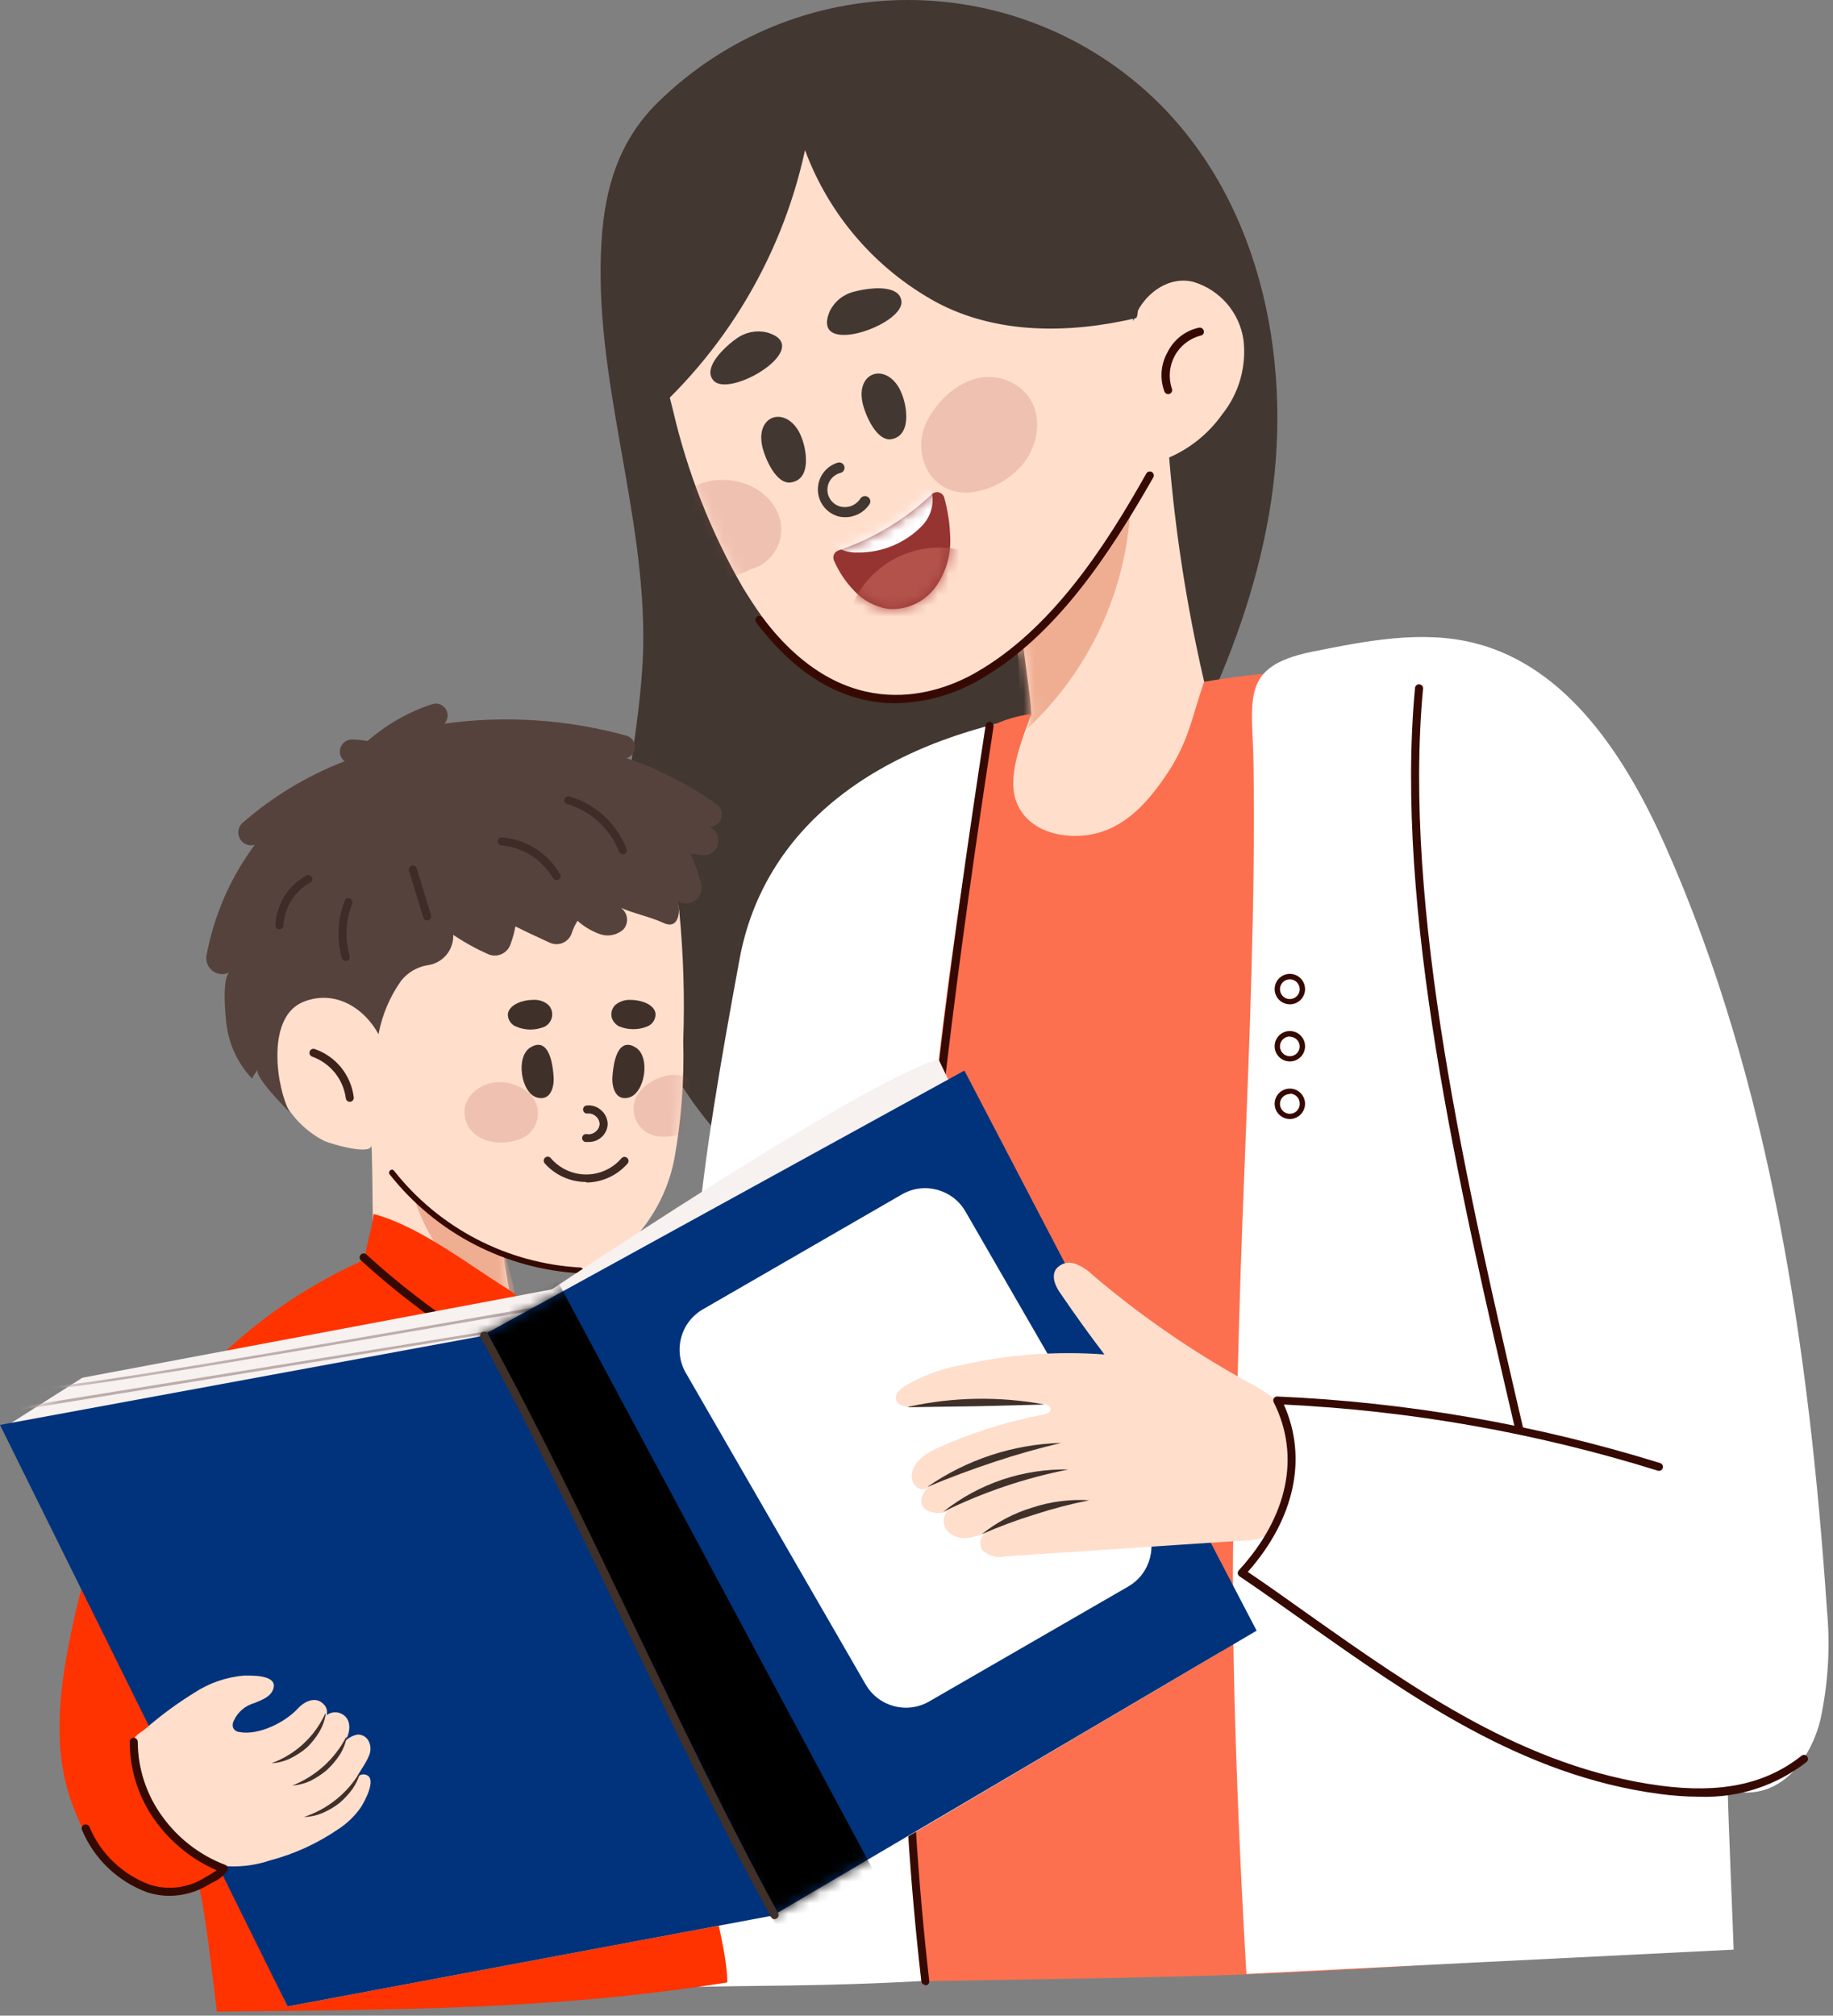 <?xml version="1.0" encoding="UTF-8"?> <svg xmlns="http://www.w3.org/2000/svg" width="171" height="188" viewBox="0 0 171 188" fill="none"><rect x="0" y="0" width="171" height="188" fill="#808080" stroke="none"/><g clip-path="url(#clip0_175_434)"><path d="M101.35 85.582C109 74.002 116 61.672 118.38 48.002C120.76 34.332 117.85 19.202 108 9.512C101.765 3.401 93.379 -0.015 84.649 4.89612e-05C75.918 0.015 67.544 3.46 61.33 9.592C57.78 13.092 56.42 17.482 56.12 22.462C55.29 35.242 60.32 47.802 60 60.602C59.78 68.302 57.6 75.882 57.91 83.602C58.302 90.618 60.706 97.373 64.834 103.06C68.962 108.747 74.64 113.125 81.19 115.672L89.92 105.372C95.4 98.842 96.63 92.702 101.35 85.582Z" fill="#423731"></path><path d="M65.48 141.801C67.79 157.471 64.68 169.481 65.09 185.311C73.52 185.131 78.72 185.311 91.61 184.421C92.85 146.691 95.94 110.261 97.18 72.541C97.18 71.541 97.36 67.541 97.57 66.541C81.44 69.231 71.24 77.391 69 89.421C65.51 108.371 62.89 124.191 65.48 141.801Z" fill="white"></path><path d="M96.21 66.591C96.13 64.841 95.72 62.591 95.44 60.011L94.83 60.581C93.628 61.673 92.282 62.595 90.83 63.321C86.83 65.321 81.83 66.171 77.83 63.941C74.17 61.941 71.48 58.351 69.33 54.851C66.335 49.674 64.127 44.079 62.78 38.251C62.36 36.651 61.98 35.031 61.63 33.411C59.94 25.641 63.63 17.111 70.09 12.541C73.398 10.319 77.237 9.015 81.215 8.762C85.193 8.509 89.166 9.316 92.73 11.101C96.252 12.967 99.273 15.654 101.536 18.935C103.799 22.217 105.238 25.995 105.73 29.951C106.49 27.561 108.9 25.681 111.33 26.291C112.538 26.653 113.619 27.351 114.446 28.303C115.273 29.256 115.812 30.424 116 31.671C116.151 32.913 116.052 34.172 115.709 35.374C115.365 36.576 114.784 37.697 114 38.671C112.751 40.428 111.046 41.812 109.07 42.671C109.647 49.688 110.733 56.653 112.32 63.511C117.52 82.041 110.26 80.721 101.32 82.211C98.13 82.741 90.32 80.731 91.13 76.551C91.62 74.451 96.29 68.411 96.21 66.591Z" fill="#FFDECC"></path><mask id="mask0_175_434" style="mask-type:luminance" maskUnits="userSpaceOnUse" x="61" y="8" width="56" height="75"><path d="M96.21 66.591C96.13 64.841 95.72 62.591 95.44 60.011L94.83 60.581C93.628 61.673 92.282 62.595 90.83 63.321C86.83 65.321 81.83 66.171 77.83 63.941C74.17 61.941 71.48 58.351 69.33 54.851C66.335 49.674 64.127 44.079 62.78 38.251C62.36 36.651 61.98 35.031 61.63 33.411C59.94 25.641 63.63 17.111 70.09 12.541C73.398 10.319 77.237 9.015 81.215 8.762C85.193 8.509 89.166 9.316 92.73 11.101C96.252 12.967 99.273 15.654 101.536 18.935C103.799 22.217 105.238 25.995 105.73 29.951C106.49 27.561 108.9 25.681 111.33 26.291C112.538 26.653 113.619 27.351 114.446 28.303C115.273 29.256 115.812 30.424 116 31.671C116.151 32.913 116.052 34.172 115.709 35.374C115.365 36.576 114.784 37.697 114 38.671C112.751 40.428 111.046 41.812 109.07 42.671C109.647 49.688 110.733 56.653 112.32 63.511C117.52 82.041 110.26 80.721 101.32 82.211C98.13 82.741 90.32 80.731 91.13 76.551C91.62 74.451 96.29 68.411 96.21 66.591Z" fill="white"></path></mask><g mask="url(#mask0_175_434)"><path opacity="0.21" d="M94.52 35.752C91.33 34.002 87.99 36.382 86.52 39.212C84.93 42.212 86.72 46.212 90.52 45.942C92.121 45.75 93.618 45.049 94.79 43.942C97.2 41.852 97.71 37.502 94.52 35.752Z" fill="#B2524B"></path><path opacity="0.21" d="M72.699 48.202C71.439 44.472 65.859 43.562 63.339 46.502C62.68 47.266 62.284 48.222 62.21 49.229C62.136 50.236 62.388 51.24 62.929 52.092C64.219 53.982 66.539 54.272 68.599 53.682C69.085 53.537 69.554 53.343 69.999 53.102C70.508 52.973 70.984 52.741 71.399 52.42C71.814 52.1 72.159 51.697 72.412 51.238C72.666 50.778 72.822 50.272 72.871 49.75C72.92 49.227 72.862 48.701 72.699 48.202Z" fill="#B2524B"></path><path d="M94.889 60.382C98.775 56.648 102.297 52.553 105.409 48.152C105.088 52.166 103.972 56.077 102.126 59.656C100.281 63.235 97.743 66.412 94.659 69.002C95.124 66.153 95.201 63.253 94.889 60.382Z" fill="#EFAE92"></path></g><path d="M84.53 38.49C84.476 37.709 84.265 36.948 83.91 36.25C82.57 33.82 79.84 34.7 80.47 37.59C80.71 38.67 81.77 41.2 83.17 40.96C84.31 40.76 84.62 39.64 84.53 38.49Z" fill="#423731"></path><path d="M75.17 42.53C75.111 41.75 74.9 40.989 74.55 40.29C73.21 37.86 70.48 38.73 71.11 41.63C71.35 42.71 72.41 45.24 73.81 44.99C75 44.8 75.26 43.68 75.17 42.53Z" fill="#423731"></path><path d="M78.829 48.239C78.603 48.24 78.377 48.209 78.159 48.15C77.621 47.988 77.15 47.658 76.815 47.208C76.48 46.757 76.299 46.211 76.299 45.65C76.299 45.088 76.48 44.542 76.815 44.091C77.15 43.641 77.621 43.311 78.159 43.15C78.286 43.116 78.422 43.134 78.536 43.199C78.65 43.265 78.734 43.373 78.769 43.499C78.786 43.563 78.789 43.63 78.78 43.695C78.771 43.76 78.749 43.823 78.716 43.879C78.682 43.936 78.638 43.985 78.585 44.025C78.533 44.064 78.473 44.093 78.409 44.109C78.06 44.198 77.751 44.401 77.529 44.685C77.308 44.969 77.189 45.319 77.189 45.679C77.189 46.04 77.308 46.389 77.529 46.674C77.751 46.958 78.06 47.161 78.409 47.249C78.756 47.333 79.121 47.307 79.452 47.175C79.784 47.042 80.066 46.81 80.259 46.51C80.329 46.397 80.441 46.316 80.57 46.285C80.698 46.253 80.835 46.273 80.949 46.34C81.005 46.372 81.055 46.416 81.094 46.469C81.133 46.521 81.161 46.58 81.177 46.644C81.193 46.707 81.196 46.773 81.186 46.837C81.176 46.902 81.153 46.964 81.119 47.02C80.869 47.398 80.529 47.707 80.129 47.92C79.729 48.133 79.282 48.243 78.829 48.239Z" fill="#423731"></path><path d="M78.219 51.339C81.466 50.24 84.437 48.452 86.929 46.099C87.017 46.015 87.125 45.956 87.242 45.926C87.36 45.896 87.483 45.897 87.6 45.929C87.717 45.962 87.824 46.024 87.91 46.11C87.995 46.196 88.057 46.302 88.089 46.419C88.433 47.654 88.621 48.928 88.649 50.209C88.704 51.879 88.193 53.517 87.199 54.859C86.689 55.522 86.02 56.045 85.255 56.383C84.49 56.72 83.653 56.86 82.819 56.789C81.615 56.587 80.511 55.993 79.679 55.099C78.88 54.273 78.239 53.307 77.789 52.249C77.755 52.162 77.739 52.068 77.742 51.974C77.745 51.879 77.767 51.787 77.807 51.701C77.848 51.616 77.905 51.54 77.976 51.478C78.047 51.415 78.13 51.368 78.219 51.339Z" fill="#963432"></path><mask id="mask1_175_434" style="mask-type:luminance" maskUnits="userSpaceOnUse" x="77" y="45" width="12" height="12"><path d="M78.219 51.339C81.466 50.24 84.437 48.452 86.929 46.099C87.017 46.015 87.125 45.956 87.242 45.926C87.36 45.896 87.483 45.897 87.6 45.929C87.717 45.962 87.824 46.024 87.91 46.11C87.995 46.196 88.057 46.302 88.089 46.419C88.433 47.654 88.621 48.928 88.649 50.209C88.704 51.879 88.193 53.517 87.199 54.859C86.689 55.522 86.02 56.045 85.255 56.383C84.49 56.72 83.653 56.86 82.819 56.789C81.615 56.587 80.511 55.993 79.679 55.099C78.88 54.273 78.239 53.307 77.789 52.249C77.755 52.162 77.739 52.068 77.742 51.974C77.745 51.879 77.767 51.787 77.807 51.701C77.848 51.616 77.905 51.54 77.976 51.478C78.047 51.415 78.13 51.368 78.219 51.339Z" fill="white"></path></mask><g mask="url(#mask1_175_434)"><path d="M85.999 44.16C85.329 43.51 84.433 43.147 83.499 43.147C82.566 43.147 81.669 43.51 80.999 44.16C80.919 44.25 80.839 44.32 80.759 44.4L80.429 44.55L80.259 44.6H80.029C79.559 44.575 79.088 44.646 78.645 44.808C78.203 44.971 77.798 45.222 77.456 45.546C77.114 45.871 76.841 46.261 76.655 46.694C76.469 47.127 76.373 47.594 76.373 48.065C76.373 48.536 76.469 49.003 76.655 49.436C76.841 49.869 77.114 50.259 77.456 50.584C77.798 50.908 78.203 51.159 78.645 51.322C79.088 51.484 79.559 51.555 80.029 51.53C81.14 51.543 82.241 51.331 83.267 50.906C84.293 50.482 85.223 49.854 85.999 49.06C86.643 48.407 87.004 47.527 87.004 46.61C87.004 45.693 86.643 44.813 85.999 44.16Z" fill="white"></path><path d="M91.999 52.229C90.849 51.576 89.567 51.189 88.247 51.096C86.928 51.003 85.605 51.207 84.374 51.692C83.144 52.177 82.038 52.932 81.137 53.9C80.236 54.869 79.564 56.027 79.169 57.289C78.938 58.179 79.066 59.123 79.524 59.919C79.982 60.716 80.734 61.301 81.619 61.549C82.509 61.777 83.453 61.652 84.254 61.202C85.055 60.751 85.651 60.008 85.919 59.129C85.997 58.878 86.132 58.649 86.314 58.459C86.495 58.27 86.718 58.124 86.965 58.035C87.212 57.946 87.477 57.915 87.737 57.946C87.998 57.976 88.249 58.066 88.469 58.209C92.439 60.349 95.999 54.369 91.999 52.229Z" fill="#B2524B"></path></g><path d="M83.57 27.251C82.57 26.611 80.57 26.961 79.7 27.201C79.211 27.315 78.753 27.535 78.359 27.847C77.965 28.158 77.645 28.552 77.42 29.001C75.48 33.451 84.59 30.271 84.08 28.001C84.053 27.847 83.994 27.7 83.906 27.571C83.818 27.441 83.703 27.332 83.57 27.251Z" fill="#423731"></path><path d="M66.28 34.591C66.41 33.441 67.98 32.081 68.69 31.591C69.093 31.293 69.555 31.087 70.045 30.985C70.535 30.883 71.042 30.888 71.53 31.001C76.23 32.331 67.97 37.291 66.53 35.451C66.43 35.333 66.356 35.195 66.313 35.047C66.27 34.899 66.259 34.743 66.28 34.591Z" fill="#423731"></path><path d="M109.06 36.751C108.973 36.769 108.882 36.756 108.803 36.714C108.725 36.672 108.663 36.603 108.63 36.521C108.405 35.921 108.316 35.28 108.368 34.642C108.42 34.004 108.612 33.386 108.93 32.831C109.216 32.256 109.628 31.753 110.135 31.36C110.643 30.967 111.232 30.694 111.86 30.561C111.958 30.543 112.059 30.565 112.141 30.621C112.224 30.677 112.281 30.763 112.3 30.861C112.313 30.91 112.316 30.961 112.307 31.011C112.299 31.061 112.28 31.108 112.251 31.15C112.223 31.192 112.186 31.227 112.142 31.253C112.099 31.279 112.05 31.295 112 31.301C111.49 31.434 111.013 31.67 110.599 31.995C110.184 32.32 109.84 32.727 109.589 33.19C109.338 33.653 109.184 34.163 109.138 34.687C109.092 35.212 109.154 35.741 109.32 36.241C109.34 36.286 109.35 36.335 109.351 36.384C109.351 36.433 109.342 36.482 109.323 36.528C109.304 36.573 109.277 36.615 109.242 36.65C109.207 36.685 109.166 36.712 109.12 36.731L109.06 36.751Z" fill="#360A03"></path><path d="M75.1 14.003C77.338 20.058 81.693 25.098 87.359 28.193C92.98 31.193 99.73 31.133 105.96 29.673C106.51 29.543 105.96 22.243 105.82 21.433C105.565 18.419 104.697 15.489 103.27 12.823C100.09 7.293 93.51 3.823 87.269 3.413C72.9 2.613 55.69 12.003 56.319 28.003C56.641 32.246 57.415 36.444 58.63 40.523C67.013 33.846 72.832 24.477 75.1 14.003Z" fill="#423731"></path><path d="M63.36 84.891C63.757 88.942 63.884 93.014 63.74 97.082C63.84 100.767 63.562 104.453 62.91 108.082C62.211 111.731 60.193 114.995 57.24 117.252C54.65 119.062 50.7 118.752 46.97 117.062C47.34 119.802 47.97 122.062 47.97 124.762C44.09 123.072 39.12 121.302 35.23 119.602C34.62 119.332 34.83 107.812 34.63 106.742C34.84 107.872 30.82 106.682 30.22 106.402C28.247 105.378 26.723 103.662 25.94 101.582C24.21 97.401 24.5 92.001 31 92.341C32.093 92.398 33.131 92.843 33.925 93.596C34.719 94.35 35.217 95.363 35.33 96.451C34.14 85.522 46.53 79.201 56 80.181C58.76 80.472 63 81.552 63.36 84.891Z" fill="#FFDECC"></path><mask id="mask2_175_434" style="mask-type:luminance" maskUnits="userSpaceOnUse" x="25" y="80" width="39" height="45"><path d="M63.36 84.891C63.757 88.942 63.884 93.014 63.74 97.082C63.84 100.767 63.562 104.453 62.91 108.082C62.211 111.731 60.193 114.995 57.24 117.252C54.65 119.062 50.7 118.752 46.97 117.062C47.34 119.802 47.97 122.062 47.97 124.762C44.09 123.072 39.12 121.302 35.23 119.602C34.62 119.332 34.83 107.812 34.63 106.742C34.84 107.872 30.82 106.682 30.22 106.402C28.247 105.378 26.723 103.662 25.94 101.582C24.21 97.401 24.5 92.001 31 92.341C32.093 92.398 33.131 92.843 33.925 93.596C34.719 94.35 35.217 95.363 35.33 96.451C34.14 85.522 46.53 79.201 56 80.181C58.76 80.472 63 81.552 63.36 84.891Z" fill="white"></path></mask><g mask="url(#mask2_175_434)"><path d="M47.17 117.393C44.207 115.673 41.351 113.772 38.62 111.703C40.208 116.649 43.693 120.763 48.31 123.143C48.209 121.182 47.825 119.245 47.17 117.393Z" fill="#EFAE92"></path><path opacity="0.21" d="M43.431 104.453C44.021 106.453 46.431 106.903 48.171 106.353C48.63 106.249 49.052 106.021 49.391 105.694C49.73 105.366 49.973 104.953 50.094 104.497C50.214 104.042 50.208 103.562 50.075 103.11C49.942 102.658 49.688 102.251 49.341 101.933C48.61 101.325 47.7 100.974 46.751 100.933C44.861 100.823 42.841 102.403 43.431 104.453Z" fill="#B2524B"></path><path opacity="0.21" d="M65.871 103.001C65.811 105.131 63.611 106.101 61.741 106.001C61.27 106.012 60.806 105.893 60.398 105.658C59.99 105.423 59.654 105.082 59.426 104.67C59.199 104.258 59.088 103.791 59.106 103.321C59.125 102.851 59.272 102.394 59.531 102.001C60.099 101.248 60.895 100.697 61.801 100.431C63.601 99.811 65.941 100.851 65.871 103.001Z" fill="#B2524B"></path><path d="M32.63 102.762C32.539 102.763 32.45 102.729 32.382 102.668C32.314 102.607 32.27 102.523 32.261 102.432C32.144 101.559 31.79 100.735 31.236 100.051C30.682 99.367 29.95 98.848 29.12 98.552C29.027 98.518 28.95 98.449 28.907 98.359C28.864 98.269 28.858 98.166 28.89 98.072C28.922 97.979 28.99 97.903 29.078 97.86C29.166 97.817 29.268 97.81 29.36 97.842C30.328 98.176 31.182 98.775 31.826 99.57C32.469 100.366 32.877 101.326 33.001 102.342C33.008 102.392 33.004 102.442 32.991 102.49C32.978 102.538 32.956 102.583 32.925 102.623C32.894 102.662 32.856 102.694 32.812 102.718C32.768 102.742 32.72 102.757 32.67 102.762H32.63Z" fill="#3E2219"></path></g><path d="M96.21 66.592C95.37 69.022 93.76 72.592 94.95 75.102C96.14 77.612 99.2 78.282 101.73 77.842C104.98 77.272 107.15 74.762 108.9 72.132C110.9 69.132 111.17 66.952 112.33 63.592C117.422 62.705 122.596 62.369 127.76 62.592C124.857 102.877 126.554 143.362 132.82 183.262C116.1 184.462 103.36 184.462 86.32 184.792C82.959 145.701 84.977 106.334 92.32 67.792C93.538 67.171 94.854 66.766 96.21 66.592Z" fill="#FC704F"></path><path d="M115.05 143.302C115.17 135.502 115.45 129.302 115.48 127.732C115.75 115.372 116.41 103.022 116.75 90.662C116.93 84.222 117.03 77.782 116.94 71.342C116.85 65.192 115.63 62.192 122.33 60.802C127.33 59.802 132.65 58.712 137.64 60.002C146.3 62.222 151.72 70.713 155.35 78.872C165.18 100.982 168.81 126.112 170.43 150.092C170.759 153.547 170.553 157.031 169.82 160.422C168.82 164.422 165.75 168.212 161.18 166.942C161.18 168.402 161.75 181.842 161.73 181.842C147.94 182.532 130.07 183.412 116.28 184.112C116.28 184.112 114.78 160.102 115.05 143.302Z" fill="white"></path><path d="M86.32 185.132C86.227 185.132 86.137 185.097 86.068 185.034C85.999 184.971 85.957 184.884 85.95 184.792C81.69 147.792 85.26 111.182 91.95 67.651C91.956 67.602 91.972 67.554 91.997 67.51C92.022 67.467 92.056 67.429 92.096 67.399C92.136 67.369 92.182 67.348 92.231 67.336C92.28 67.325 92.33 67.323 92.38 67.332C92.477 67.349 92.564 67.403 92.622 67.484C92.68 67.564 92.704 67.664 92.69 67.761C86.02 111.242 82.45 147.762 86.69 184.762C86.697 184.81 86.694 184.86 86.68 184.908C86.667 184.955 86.645 185 86.614 185.038C86.583 185.077 86.544 185.108 86.501 185.131C86.457 185.154 86.409 185.168 86.36 185.172L86.32 185.132Z" fill="#360A03"></path><path d="M120.329 93.672C120.048 93.672 119.773 93.588 119.539 93.432C119.305 93.275 119.123 93.053 119.016 92.793C118.909 92.533 118.882 92.247 118.937 91.971C118.993 91.696 119.129 91.443 119.329 91.244C119.528 91.046 119.782 90.912 120.058 90.858C120.334 90.805 120.62 90.834 120.88 90.943C121.139 91.052 121.36 91.236 121.515 91.47C121.67 91.705 121.751 91.981 121.749 92.262C121.747 92.637 121.596 92.996 121.33 93.26C121.064 93.524 120.704 93.672 120.329 93.672ZM120.329 91.342C120.147 91.342 119.969 91.396 119.818 91.497C119.667 91.598 119.549 91.742 119.479 91.91C119.41 92.078 119.391 92.263 119.427 92.442C119.462 92.62 119.55 92.784 119.679 92.913C119.807 93.041 119.971 93.129 120.15 93.164C120.328 93.2 120.513 93.182 120.681 93.112C120.849 93.042 120.993 92.924 121.094 92.773C121.195 92.622 121.249 92.444 121.249 92.262C121.249 92.018 121.152 91.784 120.98 91.612C120.807 91.439 120.573 91.342 120.329 91.342Z" fill="#360A03"></path><path d="M120.329 99.002C120.048 99.002 119.774 98.919 119.54 98.763C119.307 98.607 119.125 98.385 119.017 98.126C118.91 97.866 118.882 97.581 118.936 97.305C118.991 97.03 119.126 96.777 119.325 96.578C119.524 96.379 119.777 96.244 120.052 96.189C120.328 96.135 120.613 96.163 120.873 96.27C121.132 96.378 121.354 96.56 121.51 96.793C121.666 97.027 121.749 97.301 121.749 97.582C121.749 97.769 121.712 97.953 121.641 98.126C121.57 98.298 121.465 98.454 121.333 98.586C121.201 98.718 121.045 98.823 120.873 98.894C120.7 98.965 120.516 99.002 120.329 99.002ZM120.329 96.672C120.147 96.672 119.969 96.726 119.817 96.828C119.666 96.929 119.548 97.074 119.478 97.242C119.409 97.411 119.391 97.597 119.428 97.775C119.464 97.954 119.553 98.118 119.682 98.246C119.812 98.374 119.977 98.461 120.156 98.496C120.335 98.53 120.52 98.51 120.688 98.439C120.856 98.368 120.999 98.249 121.099 98.096C121.199 97.943 121.251 97.764 121.249 97.582C121.241 97.343 121.141 97.117 120.969 96.951C120.798 96.785 120.568 96.692 120.329 96.692V96.672Z" fill="#360A03"></path><path d="M120.329 104.371C120.048 104.371 119.774 104.288 119.54 104.132C119.307 103.976 119.125 103.754 119.017 103.495C118.91 103.235 118.882 102.95 118.936 102.674C118.991 102.399 119.126 102.146 119.325 101.947C119.524 101.749 119.777 101.613 120.052 101.559C120.328 101.504 120.613 101.532 120.873 101.639C121.132 101.747 121.354 101.929 121.51 102.162C121.666 102.396 121.749 102.67 121.749 102.951C121.747 103.327 121.596 103.687 121.33 103.952C121.065 104.218 120.705 104.369 120.329 104.371ZM120.329 102.041C120.147 102.041 119.969 102.095 119.817 102.197C119.666 102.299 119.548 102.443 119.478 102.612C119.409 102.78 119.391 102.966 119.428 103.144C119.464 103.323 119.553 103.487 119.682 103.615C119.812 103.744 119.977 103.83 120.156 103.865C120.335 103.899 120.52 103.879 120.688 103.808C120.856 103.737 120.999 103.618 121.099 103.465C121.199 103.312 121.251 103.134 121.249 102.951C121.253 102.828 121.232 102.705 121.188 102.59C121.144 102.475 121.076 102.37 120.991 102.281C120.905 102.193 120.802 102.122 120.688 102.074C120.575 102.026 120.453 102.001 120.329 102.001V102.041Z" fill="#360A03"></path><path d="M20.23 187.622C36.5 187.432 51.34 187.522 67.85 184.902C67.85 176.012 52.7 137.002 51.65 131.492C50.54 125.612 50.15 121.962 47.37 120.232C43.7 117.952 39.04 114.312 34.85 113.232C34.71 114.712 34.16 116.002 34.03 117.482C27.31 120.458 21.376 124.961 16.701 130.632C12.026 136.304 8.739 142.988 7.1 150.152C5.75 156.072 4.62 162.502 6.7 168.152C8.78 173.802 11.63 177.572 18.39 175.942C18.39 176.002 18.57 173.432 20.23 187.622Z" fill="#FF3300"></path><path d="M47.191 127.251C47.131 127.264 47.07 127.264 47.011 127.251C42.242 124.528 37.786 121.292 33.721 117.601C33.675 117.57 33.636 117.53 33.607 117.484C33.578 117.437 33.56 117.384 33.553 117.329C33.547 117.275 33.552 117.219 33.569 117.167C33.587 117.114 33.615 117.066 33.652 117.026C33.69 116.986 33.735 116.954 33.786 116.933C33.837 116.912 33.892 116.902 33.947 116.905C34.002 116.907 34.056 116.921 34.105 116.947C34.154 116.972 34.197 117.007 34.231 117.051C38.252 120.705 42.661 123.908 47.381 126.601C47.424 126.625 47.462 126.657 47.492 126.696C47.523 126.735 47.545 126.779 47.558 126.826C47.571 126.874 47.574 126.924 47.568 126.972C47.562 127.021 47.545 127.068 47.521 127.111C47.481 127.159 47.43 127.197 47.373 127.221C47.315 127.245 47.253 127.256 47.191 127.251Z" fill="#360A03"></path><path d="M35.31 96.462C35.646 94.661 36.369 92.955 37.43 91.462C38.035 90.71 38.89 90.202 39.84 90.032C40.53 89.954 41.165 89.618 41.618 89.091C42.07 88.564 42.307 87.886 42.28 87.192C43.315 87.889 44.409 88.495 45.55 89.002C45.743 89.084 45.951 89.126 46.161 89.125C46.37 89.124 46.578 89.081 46.77 88.998C46.963 88.915 47.137 88.793 47.281 88.641C47.425 88.489 47.537 88.308 47.61 88.112C47.822 87.558 47.98 86.986 48.08 86.402C48.97 86.862 50.16 87.402 51.28 87.922C51.474 88.013 51.686 88.061 51.901 88.063C52.116 88.065 52.328 88.021 52.525 87.934C52.721 87.846 52.896 87.718 53.038 87.557C53.181 87.397 53.287 87.207 53.35 87.002C53.477 86.607 53.655 86.23 53.88 85.882C54.462 86.41 55.141 86.821 55.88 87.092C56.262 87.244 56.68 87.285 57.085 87.211C57.49 87.137 57.866 86.95 58.17 86.672C58.294 86.528 58.386 86.359 58.441 86.178C58.496 85.996 58.512 85.805 58.488 85.616C58.465 85.428 58.402 85.246 58.304 85.084C58.206 84.921 58.075 84.781 57.92 84.672C59.17 85.222 60.56 85.482 61.81 86.042C62.013 86.153 62.239 86.218 62.47 86.232C63.35 86.232 63.47 84.912 63.22 84.052C63.474 84.205 63.769 84.279 64.065 84.263C64.362 84.247 64.647 84.142 64.883 83.962C65.12 83.782 65.296 83.535 65.39 83.253C65.484 82.971 65.491 82.668 65.41 82.382C65.143 81.442 64.808 80.523 64.41 79.632C64.746 79.647 65.081 79.691 65.41 79.762C65.743 79.817 66.085 79.749 66.371 79.57C66.657 79.39 66.867 79.112 66.962 78.788C67.057 78.464 67.029 78.117 66.885 77.811C66.741 77.506 66.49 77.264 66.18 77.132C66.428 77.13 66.669 77.049 66.869 76.901C67.068 76.753 67.215 76.545 67.289 76.308C67.362 76.071 67.358 75.816 67.278 75.582C67.197 75.347 67.044 75.144 66.84 75.002C64.268 73.175 61.445 71.73 58.46 70.712C58.685 70.645 58.883 70.507 59.023 70.319C59.164 70.13 59.24 69.902 59.24 69.667C59.24 69.432 59.164 69.203 59.023 69.015C58.883 68.826 58.685 68.688 58.46 68.622C52.928 67.096 47.145 66.711 41.46 67.492C41.63 67.311 41.734 67.079 41.757 66.831C41.779 66.584 41.718 66.337 41.584 66.129C41.449 65.92 41.248 65.763 41.014 65.682C40.779 65.601 40.524 65.601 40.29 65.682C38.083 66.417 36.044 67.583 34.29 69.112C33.814 69.028 33.333 68.981 32.85 68.972C32.612 68.968 32.379 69.04 32.184 69.177C31.989 69.313 31.842 69.508 31.765 69.733C31.687 69.958 31.683 70.202 31.752 70.43C31.821 70.657 31.96 70.858 32.15 71.002C28.644 72.353 25.404 74.313 22.58 76.792C22.391 76.98 22.27 77.227 22.236 77.492C22.203 77.757 22.259 78.026 22.396 78.255C22.532 78.485 22.742 78.662 22.991 78.76C23.239 78.857 23.514 78.868 23.77 78.792C21.491 81.853 19.947 85.398 19.26 89.152C19.219 89.43 19.258 89.713 19.372 89.971C19.485 90.227 19.669 90.447 19.902 90.604C20.136 90.761 20.408 90.848 20.689 90.857C20.97 90.865 21.248 90.794 21.49 90.652C20.62 90.932 21.05 95.162 21.17 95.832C21.451 97.628 22.274 99.296 23.53 100.612C23.63 100.262 23.92 100.022 24.03 99.742C23.75 100.462 26.56 103.272 27.03 103.742C25.82 101.552 24.81 95.112 28.1 93.532C30.94 92.242 33.83 93.762 35.31 96.462Z" fill="#56423C"></path><path d="M51.56 99.603C51.38 98.383 50.87 96.833 49.47 97.703C48.07 98.573 48.61 101.983 50.12 102.373C51.34 102.693 51.7 101.433 51.65 100.493C51.64 100.263 51.61 99.943 51.56 99.603Z" fill="#3F302A"></path><path d="M57.221 99.603C57.401 98.383 57.91 96.833 59.31 97.703C60.711 98.573 60.17 101.983 58.651 102.373C57.441 102.693 57.081 101.433 57.13 100.493C57.141 100.263 57.17 99.943 57.221 99.603Z" fill="#3F302A"></path><path d="M51.14 93.712C50.933 93.54 50.694 93.412 50.436 93.334C50.178 93.257 49.907 93.233 49.64 93.262C48.87 93.262 47.53 93.642 47.38 94.552C47.365 94.808 47.431 95.062 47.57 95.278C47.708 95.493 47.911 95.659 48.15 95.752C48.572 95.933 49.026 96.026 49.485 96.026C49.944 96.026 50.398 95.933 50.82 95.752C50.978 95.668 51.116 95.553 51.228 95.414C51.34 95.275 51.422 95.114 51.47 94.942C51.529 94.726 51.53 94.499 51.472 94.282C51.414 94.066 51.299 93.87 51.14 93.712Z" fill="#3F302A"></path><path d="M57.38 93.751C57.793 93.398 58.328 93.222 58.87 93.261C59.64 93.261 60.99 93.591 61.15 94.501C61.173 94.756 61.114 95.011 60.983 95.23C60.852 95.449 60.655 95.621 60.42 95.721C59.996 95.9 59.54 95.991 59.08 95.991C58.62 95.991 58.164 95.9 57.74 95.721C57.421 95.552 57.181 95.265 57.07 94.921C57.018 94.716 57.02 94.501 57.074 94.296C57.128 94.092 57.233 93.904 57.38 93.751Z" fill="#3F302A"></path><path d="M54.92 106.512H54.6C54.504 106.49 54.42 106.432 54.366 106.35C54.312 106.268 54.292 106.168 54.31 106.072C54.319 106.023 54.339 105.976 54.367 105.934C54.395 105.893 54.431 105.858 54.473 105.831C54.515 105.803 54.562 105.785 54.612 105.777C54.661 105.768 54.711 105.77 54.76 105.782C54.9 105.803 55.042 105.794 55.179 105.757C55.315 105.719 55.441 105.652 55.55 105.562C55.663 105.475 55.757 105.365 55.824 105.239C55.891 105.113 55.931 104.974 55.94 104.832C55.933 104.691 55.897 104.553 55.833 104.427C55.769 104.301 55.68 104.191 55.57 104.102C55.463 104.008 55.337 103.938 55.201 103.897C55.065 103.855 54.921 103.843 54.78 103.862C54.689 103.864 54.601 103.833 54.53 103.776C54.46 103.718 54.413 103.637 54.397 103.548C54.382 103.458 54.398 103.366 54.445 103.288C54.491 103.21 54.564 103.151 54.65 103.122C54.898 103.081 55.153 103.096 55.395 103.165C55.637 103.235 55.861 103.356 56.05 103.522C56.246 103.682 56.405 103.884 56.515 104.112C56.626 104.339 56.685 104.589 56.69 104.842C56.681 105.095 56.617 105.342 56.501 105.567C56.385 105.792 56.221 105.988 56.02 106.142C55.705 106.385 55.318 106.516 54.92 106.512Z" fill="#3D2922"></path><path d="M54.65 110.243C53.929 110.239 53.216 110.084 52.558 109.788C51.9 109.491 51.311 109.061 50.83 108.523C50.761 108.452 50.723 108.357 50.723 108.258C50.723 108.159 50.761 108.064 50.83 107.993C50.865 107.957 50.906 107.929 50.952 107.91C50.997 107.891 51.046 107.881 51.095 107.881C51.145 107.881 51.194 107.891 51.239 107.91C51.285 107.929 51.326 107.957 51.36 107.993C51.767 108.477 52.275 108.867 52.848 109.135C53.421 109.402 54.045 109.541 54.678 109.542C55.31 109.543 55.936 109.406 56.51 109.14C57.083 108.874 57.592 108.486 58 108.003C58.068 107.941 58.156 107.905 58.248 107.903C58.339 107.9 58.429 107.931 58.499 107.99C58.57 108.048 58.617 108.131 58.632 108.221C58.647 108.312 58.629 108.405 58.58 108.483C58.105 109.039 57.517 109.488 56.855 109.8C56.193 110.112 55.472 110.28 54.74 110.293L54.65 110.243Z" fill="#3D2922"></path><path d="M51.92 82.092C51.853 82.094 51.786 82.078 51.728 82.044C51.67 82.01 51.622 81.961 51.59 81.902C51.09 81.046 50.392 80.323 49.556 79.793C48.719 79.262 47.767 78.939 46.78 78.852C46.681 78.844 46.589 78.798 46.524 78.723C46.458 78.648 46.425 78.551 46.43 78.452C46.44 78.354 46.487 78.263 46.561 78.198C46.636 78.133 46.732 78.099 46.83 78.102C47.943 78.191 49.017 78.55 49.959 79.148C50.902 79.745 51.685 80.564 52.24 81.532C52.278 81.587 52.299 81.652 52.301 81.719C52.303 81.786 52.287 81.853 52.254 81.911C52.221 81.969 52.172 82.017 52.113 82.049C52.054 82.081 51.987 82.096 51.92 82.092Z" fill="#3D2C28"></path><path d="M58.1 79.672C58.024 79.671 57.951 79.648 57.888 79.606C57.826 79.563 57.778 79.502 57.75 79.432C57.338 78.373 56.688 77.423 55.851 76.655C55.013 75.887 54.011 75.321 52.92 75.002C52.873 74.989 52.828 74.967 52.789 74.937C52.75 74.907 52.718 74.87 52.693 74.827C52.669 74.784 52.654 74.737 52.648 74.688C52.642 74.639 52.646 74.589 52.66 74.542C52.69 74.447 52.756 74.367 52.843 74.318C52.931 74.27 53.033 74.257 53.13 74.282C54.331 74.637 55.435 75.262 56.358 76.109C57.28 76.957 57.996 78.005 58.45 79.172C58.486 79.266 58.483 79.371 58.441 79.463C58.4 79.555 58.324 79.626 58.23 79.662L58.1 79.672Z" fill="#3D2C28"></path><path d="M39.85 85.852C39.769 85.852 39.69 85.825 39.626 85.776C39.561 85.728 39.513 85.66 39.49 85.582L38.17 81.262C38.147 81.213 38.135 81.159 38.135 81.105C38.134 81.051 38.146 80.997 38.168 80.948C38.19 80.898 38.222 80.854 38.263 80.818C38.304 80.782 38.352 80.755 38.404 80.739C38.456 80.723 38.51 80.719 38.564 80.726C38.618 80.733 38.67 80.751 38.716 80.78C38.762 80.809 38.801 80.847 38.831 80.892C38.861 80.938 38.881 80.989 38.89 81.042L40.21 85.362C40.238 85.458 40.228 85.561 40.181 85.648C40.134 85.736 40.055 85.802 39.96 85.832L39.85 85.852Z" fill="#3D2C28"></path><path d="M32.25 89.631C32.169 89.632 32.089 89.606 32.024 89.557C31.959 89.508 31.912 89.44 31.89 89.361C31.397 87.593 31.492 85.712 32.16 84.001C32.178 83.956 32.204 83.915 32.238 83.879C32.272 83.844 32.312 83.816 32.356 83.797C32.401 83.777 32.449 83.767 32.498 83.766C32.546 83.765 32.595 83.773 32.64 83.791C32.686 83.808 32.729 83.834 32.765 83.867C32.801 83.9 32.83 83.94 32.851 83.985C32.871 84.03 32.883 84.078 32.884 84.127C32.886 84.176 32.878 84.225 32.86 84.271C32.249 85.831 32.161 87.547 32.61 89.161C32.625 89.208 32.631 89.257 32.626 89.306C32.622 89.355 32.608 89.402 32.584 89.445C32.561 89.488 32.529 89.526 32.49 89.556C32.452 89.587 32.407 89.609 32.36 89.621L32.25 89.631Z" fill="#3D2C28"></path><path d="M26.05 86.672C26 86.67 25.952 86.659 25.907 86.639C25.862 86.618 25.821 86.589 25.788 86.553C25.754 86.516 25.728 86.474 25.711 86.427C25.695 86.38 25.687 86.331 25.69 86.282C25.741 85.327 26.033 84.401 26.541 83.591C27.048 82.781 27.753 82.114 28.59 81.652C28.678 81.609 28.779 81.602 28.872 81.631C28.965 81.661 29.043 81.726 29.09 81.812C29.114 81.854 29.13 81.901 29.135 81.949C29.141 81.998 29.136 82.047 29.122 82.094C29.108 82.141 29.085 82.184 29.054 82.221C29.022 82.259 28.984 82.29 28.94 82.312C28.219 82.713 27.612 83.29 27.175 83.99C26.737 84.689 26.485 85.488 26.44 86.312C26.439 86.361 26.428 86.41 26.407 86.455C26.387 86.5 26.357 86.54 26.321 86.574C26.285 86.608 26.242 86.633 26.195 86.65C26.149 86.667 26.099 86.674 26.05 86.672Z" fill="#3D2C28"></path><path d="M54.13 118.761C50.678 118.573 47.307 117.652 44.239 116.059C41.172 114.466 38.479 112.237 36.34 109.521C36.3 109.468 36.283 109.402 36.293 109.336C36.302 109.27 36.337 109.211 36.39 109.171C36.413 109.148 36.44 109.128 36.47 109.115C36.5 109.102 36.532 109.096 36.565 109.096C36.598 109.096 36.63 109.102 36.66 109.115C36.691 109.128 36.718 109.148 36.74 109.171C38.832 111.831 41.467 114.014 44.469 115.574C47.471 117.135 50.772 118.037 54.15 118.221C54.216 118.221 54.28 118.248 54.327 118.295C54.374 118.342 54.4 118.405 54.4 118.471C54.4 118.538 54.374 118.601 54.327 118.648C54.28 118.695 54.216 118.721 54.15 118.721L54.13 118.761Z" fill="#360A03"></path><path d="M45 124.601C45 124.601 79.45 101.171 87.55 98.791L114 154.001L72.26 178.631L45 124.601Z" fill="#F7F1F0"></path><path d="M51.52 120.252L7.68 128.502L1.07 132.702L26.83 187.142L72.26 178.632L82.34 172.632L51.52 120.252Z" fill="#F7F1F0"></path><mask id="mask3_175_434" style="mask-type:luminance" maskUnits="userSpaceOnUse" x="1" y="120" width="82" height="68"><path d="M51.52 120.252L7.68 128.502L1.07 132.702L26.83 187.142L72.26 178.632L82.34 172.632L51.52 120.252Z" fill="white"></path></mask><g mask="url(#mask3_175_434)"><path d="M1.07 131.623C1.044 131.622 1.018 131.613 0.996 131.597C0.975 131.581 0.959 131.558 0.95 131.533C0.941 131.506 0.941 131.476 0.95 131.449C0.959 131.422 0.977 131.399 1 131.383L4.55 129.263C4.571 129.253 4.593 129.248 4.615 129.248C4.638 129.248 4.66 129.253 4.68 129.263C5.79 129.643 38.84 123.883 51.501 121.633C51.527 121.628 51.554 121.633 51.578 121.645C51.601 121.658 51.62 121.678 51.63 121.703C51.648 121.724 51.657 121.75 51.657 121.778C51.657 121.805 51.648 121.831 51.63 121.853L49.56 123.743H49.501L1.09 131.623H1.07ZM4.65 129.503L1.65 131.263L49.35 123.533L51.12 122.003C45.001 123.003 8.39 129.503 4.81 129.503H4.65Z" fill="#BCACAA"></path></g><path d="M44.66 124.752L89.97 99.852L117.23 152.092L71.89 178.782L44.66 124.752Z" fill="#00337B"></path><mask id="mask4_175_434" style="mask-type:luminance" maskUnits="userSpaceOnUse" x="44" y="99" width="74" height="80"><path d="M44.66 124.752L89.97 99.852L117.23 152.092L71.89 178.782L44.66 124.752Z" fill="white"></path></mask><g mask="url(#mask4_175_434)"><path d="M49.87 115.492L84.1 179.352L74.81 184.112L40.09 118.442L49.87 115.492Z" fill="black"></path></g><path d="M45.03 124.602L72.26 178.632L26.83 187.142L0 132.902L45.03 124.602Z" fill="#00337B"></path><path d="M84.136 111.403L65.568 122.123C63.492 123.321 62.781 125.976 63.98 128.052L80.755 157.107C81.953 159.182 84.607 159.894 86.683 158.695L105.251 147.975C107.326 146.777 108.038 144.122 106.839 142.047L90.064 112.992C88.866 110.916 86.212 110.205 84.136 111.403Z" fill="white"></path><path d="M72.26 179.002C72.192 179.001 72.125 178.982 72.067 178.947C72.009 178.912 71.962 178.862 71.93 178.802C66.99 169.802 62.62 160.622 58.39 151.802C54.16 142.982 49.8 133.862 44.87 124.802C44.837 124.759 44.814 124.708 44.802 124.655C44.79 124.602 44.79 124.547 44.801 124.493C44.813 124.44 44.836 124.39 44.869 124.346C44.901 124.302 44.943 124.266 44.991 124.24C45.039 124.214 45.092 124.198 45.146 124.194C45.201 124.19 45.256 124.198 45.307 124.218C45.358 124.237 45.404 124.267 45.443 124.306C45.481 124.344 45.511 124.391 45.53 124.442C50.47 133.492 54.84 142.622 59.07 151.442C63.3 160.262 67.66 169.382 72.59 178.442C72.636 178.528 72.646 178.63 72.618 178.723C72.59 178.817 72.526 178.896 72.44 178.942C72.387 178.981 72.324 179.002 72.26 179.002Z" fill="#3F302A"></path><path d="M118.54 130.2C117.874 129.72 117.172 129.292 116.44 128.92C111.279 126.089 106.421 122.738 101.94 118.92C101.465 118.453 100.896 118.091 100.27 117.86C99.957 117.749 99.617 117.74 99.298 117.835C98.98 117.93 98.7 118.125 98.5 118.39C98.04 119.13 98.5 120.07 99.03 120.78C100.32 122.67 101.65 124.52 103.03 126.33C98.542 125.997 94.029 126.334 89.64 127.33C87.763 127.667 85.963 128.345 84.33 129.33C83.93 129.6 83.5 130 83.58 130.48C83.68 131.13 84.58 131.27 85.2 131.25L97 130.89C97.45 130.89 98.08 131.06 98 131.5C97.93 131.76 97.62 131.87 97.36 131.93C93.863 132.598 90.459 133.682 87.22 135.16C86.16 135.69 85.02 136.54 85.06 137.72C85.06 137.913 85.104 138.104 85.189 138.277C85.273 138.451 85.397 138.602 85.55 138.72C85.702 138.841 85.891 138.907 86.085 138.907C86.279 138.907 86.468 138.841 86.62 138.72C85.98 139.29 85.56 140.29 86.42 140.83C86.723 141 87.061 141.099 87.407 141.118C87.754 141.137 88.1 141.076 88.42 140.94C88.177 141.195 88.042 141.533 88.042 141.885C88.042 142.237 88.177 142.576 88.42 142.83C88.67 143.076 88.974 143.259 89.307 143.364C89.641 143.47 89.995 143.496 90.34 143.44C91.039 143.324 91.715 143.094 92.34 142.76C92.157 142.813 91.99 142.907 91.85 143.036C91.711 143.165 91.603 143.325 91.536 143.502C91.469 143.68 91.444 143.871 91.464 144.06C91.484 144.249 91.548 144.43 91.65 144.59C91.932 144.854 92.275 145.044 92.649 145.143C93.022 145.243 93.414 145.249 93.79 145.16L116.4 143.66C116.939 143.671 117.471 143.547 117.95 143.3C118.353 143.005 118.677 142.613 118.89 142.16C120.086 139.968 120.705 137.508 120.69 135.01C120.748 133.763 120.442 132.527 119.81 131.45C119.461 130.964 119.032 130.541 118.54 130.2Z" fill="#FFDECC"></path><path d="M33.32 165.8C33.408 165.675 33.535 165.581 33.681 165.532C33.826 165.484 33.984 165.483 34.13 165.53C35.21 165.85 34.02 168 33.69 168.53C33.129 169.349 32.412 170.049 31.58 170.59C29.616 171.938 27.434 172.936 25.13 173.54C23.369 174.124 21.486 174.234 19.67 173.86C17.979 173.347 16.504 172.293 15.47 170.86C14.441 169.452 13.682 167.865 13.23 166.18C12.95 165.238 12.729 164.28 12.57 163.31C12.497 163.026 12.46 162.734 12.46 162.44C12.46 161.86 13.17 161.59 13.56 161.25C14.979 160.012 16.498 158.891 18.1 157.9C19.5 156.976 21.109 156.419 22.78 156.28C23.5 156.28 25.88 156.2 25.51 157.48C25.29 158.26 24.41 158.56 23.74 158.84C23.313 158.958 22.918 159.169 22.583 159.458C22.247 159.747 21.98 160.106 21.8 160.51C21.707 160.692 21.683 160.902 21.73 161.1C21.773 161.218 21.849 161.322 21.948 161.399C22.047 161.477 22.165 161.526 22.29 161.54C24.12 161.9 26.61 160.64 27.8 159.34C28.51 158.57 29.66 158.13 30.37 159.17C30.461 159.336 30.509 159.521 30.509 159.71C30.509 159.899 30.461 160.085 30.37 160.25C30.193 160.584 29.948 160.877 29.65 161.11C29.817 160.71 30.066 160.349 30.38 160.05C30.54 159.905 30.733 159.801 30.942 159.747C31.151 159.693 31.37 159.691 31.58 159.74C33.05 160.16 32.66 161.93 32 162.63C32.331 162.182 32.822 161.878 33.37 161.78C34.37 161.78 34.78 162.87 34.45 163.69C34.12 164.51 33.65 165.05 33.29 165.76" fill="#FFDECC"></path><path d="M141.76 133.771C141.675 133.771 141.592 133.743 141.525 133.69C141.458 133.637 141.41 133.564 141.39 133.481C136.08 110.651 130.07 84.781 132.01 64.121C132.031 64.031 132.083 63.952 132.158 63.898C132.233 63.844 132.324 63.819 132.416 63.828C132.508 63.836 132.593 63.878 132.656 63.945C132.72 64.011 132.757 64.099 132.76 64.191C130.83 84.731 136.83 110.541 142.12 133.311C142.132 133.359 142.134 133.409 142.126 133.457C142.119 133.506 142.101 133.553 142.075 133.595C142.049 133.637 142.015 133.673 141.975 133.702C141.934 133.73 141.889 133.75 141.84 133.761L141.76 133.771Z" fill="#360A03"></path><path d="M158.53 167.581C157.266 167.576 156.003 167.486 154.75 167.311C141.99 165.601 131.67 158.311 121.69 151.251C119.69 149.851 117.69 148.401 115.63 147.021C115.587 146.992 115.55 146.953 115.522 146.908C115.495 146.864 115.477 146.813 115.47 146.761C115.464 146.707 115.469 146.652 115.487 146.6C115.504 146.548 115.533 146.501 115.57 146.461C120.15 141.461 121.34 135.791 118.83 130.801C118.798 130.743 118.781 130.678 118.781 130.611C118.781 130.545 118.798 130.479 118.83 130.421C118.866 130.365 118.917 130.319 118.977 130.289C119.037 130.259 119.104 130.246 119.17 130.251C131.291 130.779 143.293 132.866 154.88 136.461C154.973 136.491 155.05 136.556 155.095 136.642C155.139 136.728 155.149 136.828 155.12 136.921C155.108 136.968 155.086 137.013 155.056 137.051C155.025 137.09 154.987 137.122 154.944 137.145C154.901 137.169 154.854 137.183 154.805 137.187C154.756 137.192 154.707 137.186 154.66 137.171C143.339 133.644 131.615 131.571 119.77 131.001C122.01 136.001 120.77 141.671 116.41 146.611C118.33 147.911 120.25 149.281 122.12 150.611C132.03 157.611 142.28 164.851 154.85 166.541C160.52 167.301 164.72 166.411 168.06 163.761C168.099 163.73 168.142 163.707 168.189 163.693C168.236 163.679 168.286 163.675 168.334 163.68C168.383 163.685 168.43 163.7 168.473 163.723C168.517 163.746 168.555 163.778 168.585 163.816C168.616 163.854 168.639 163.898 168.653 163.945C168.667 163.992 168.672 164.041 168.667 164.09C168.662 164.139 168.647 164.186 168.624 164.229C168.6 164.272 168.569 164.31 168.53 164.341C165.682 166.564 162.141 167.711 158.53 167.581Z" fill="#360A03"></path><path d="M84.74 131.21C88.923 130.288 93.249 130.216 97.46 131L91.1 131.16L84.74 131.25V131.21Z" fill="#3F302A"></path><path d="M86.561 138.65C90.225 136.117 94.547 134.703 99.001 134.58C96.891 135.08 94.791 135.67 92.731 136.36C90.671 137.05 88.621 137.79 86.621 138.65H86.561Z" fill="#3F302A"></path><path d="M88 141C91.312 138.367 95.44 136.973 99.67 137.06C95.634 137.851 91.72 139.173 88.03 140.99L88 141Z" fill="#3F302A"></path><path d="M91.57 143.11C92.975 141.979 94.584 141.13 96.31 140.61C98.021 140.049 99.823 139.818 101.62 139.93C99.895 140.272 98.192 140.716 96.52 141.26C94.84 141.778 93.19 142.392 91.58 143.1L91.57 143.11Z" fill="#3F302A"></path><path d="M30.39 159.842C30.299 160.45 30.088 161.035 29.77 161.562C29.451 162.089 29.064 162.573 28.62 163.002C28.154 163.397 27.64 163.733 27.09 164.002C26.536 164.269 25.935 164.425 25.32 164.462C26.415 164.063 27.42 163.453 28.278 162.665C29.136 161.878 29.83 160.928 30.32 159.872L30.39 159.842Z" fill="#3F302A"></path><path d="M32.34 162.062C32.221 162.654 31.99 163.217 31.66 163.722C31.325 164.223 30.933 164.683 30.49 165.092C30.026 165.482 29.52 165.817 28.98 166.092C28.435 166.345 27.849 166.497 27.25 166.542C29.429 165.693 31.224 164.079 32.3 162.002L32.34 162.062Z" fill="#3F302A"></path><path d="M33.631 165.232C33.478 165.816 33.224 166.367 32.881 166.862C32.524 167.349 32.111 167.792 31.651 168.182C31.173 168.548 30.653 168.854 30.101 169.092C29.546 169.328 28.953 169.457 28.351 169.472C30.55 168.75 32.412 167.254 33.591 165.262L33.631 165.232Z" fill="#3F302A"></path><path d="M15.81 176.822C15.111 176.823 14.416 176.715 13.75 176.502C12.388 176.003 11.143 175.229 10.094 174.228C9.044 173.226 8.212 172.019 7.65 170.682C7.63 170.637 7.62 170.589 7.618 170.54C7.617 170.492 7.626 170.443 7.643 170.397C7.661 170.352 7.687 170.31 7.721 170.275C7.755 170.24 7.796 170.212 7.84 170.192C7.932 170.154 8.035 170.152 8.128 170.188C8.221 170.223 8.297 170.293 8.34 170.382C8.859 171.626 9.629 172.749 10.603 173.68C11.578 174.611 12.734 175.33 14 175.792C14.854 176.059 15.756 176.136 16.642 176.017C17.528 175.898 18.378 175.586 19.13 175.102L19.45 174.922C19.65 174.802 19.97 174.622 20.21 174.442C17.966 173.465 16.021 171.913 14.57 169.942C12.971 167.776 12.105 165.155 12.1 162.462C12.1 162.361 12.14 162.265 12.212 162.193C12.283 162.122 12.38 162.082 12.48 162.082C12.579 162.085 12.673 162.126 12.743 162.197C12.812 162.268 12.85 162.363 12.85 162.462C12.864 164.982 13.677 167.433 15.17 169.462C16.638 171.487 18.664 173.04 21 173.932C21.101 173.971 21.183 174.046 21.23 174.142C21.25 174.19 21.26 174.241 21.26 174.292C21.26 174.344 21.25 174.395 21.23 174.442C20.879 174.943 20.394 175.334 19.83 175.572L19.53 175.742C18.417 176.445 17.127 176.819 15.81 176.822Z" fill="#360A03"></path><path d="M83.54 65.592C79.62 65.592 74.97 63.902 70.54 58.052C70.481 57.971 70.456 57.869 70.471 57.77C70.486 57.671 70.54 57.581 70.62 57.522C70.66 57.492 70.704 57.471 70.752 57.46C70.799 57.448 70.849 57.446 70.897 57.453C70.945 57.461 70.992 57.477 71.034 57.503C71.075 57.529 71.112 57.562 71.14 57.602C79 68.002 87.68 64.662 91.05 62.722C98.05 58.722 103.05 51.092 106.94 44.162C106.965 44.119 106.997 44.081 107.036 44.051C107.075 44.021 107.119 43.999 107.166 43.986C107.214 43.973 107.263 43.969 107.312 43.976C107.361 43.982 107.408 43.997 107.45 44.022C107.493 44.046 107.531 44.078 107.561 44.117C107.591 44.156 107.613 44.2 107.626 44.248C107.639 44.295 107.643 44.344 107.636 44.393C107.63 44.442 107.615 44.489 107.59 44.532C103.59 51.532 98.59 59.272 91.43 63.372C89.035 64.777 86.317 65.542 83.54 65.592Z" fill="#360A03"></path></g><defs><clipPath id="clip0_175_434"><rect width="170.56" height="187.62" fill="white"></rect></clipPath></defs></svg> 